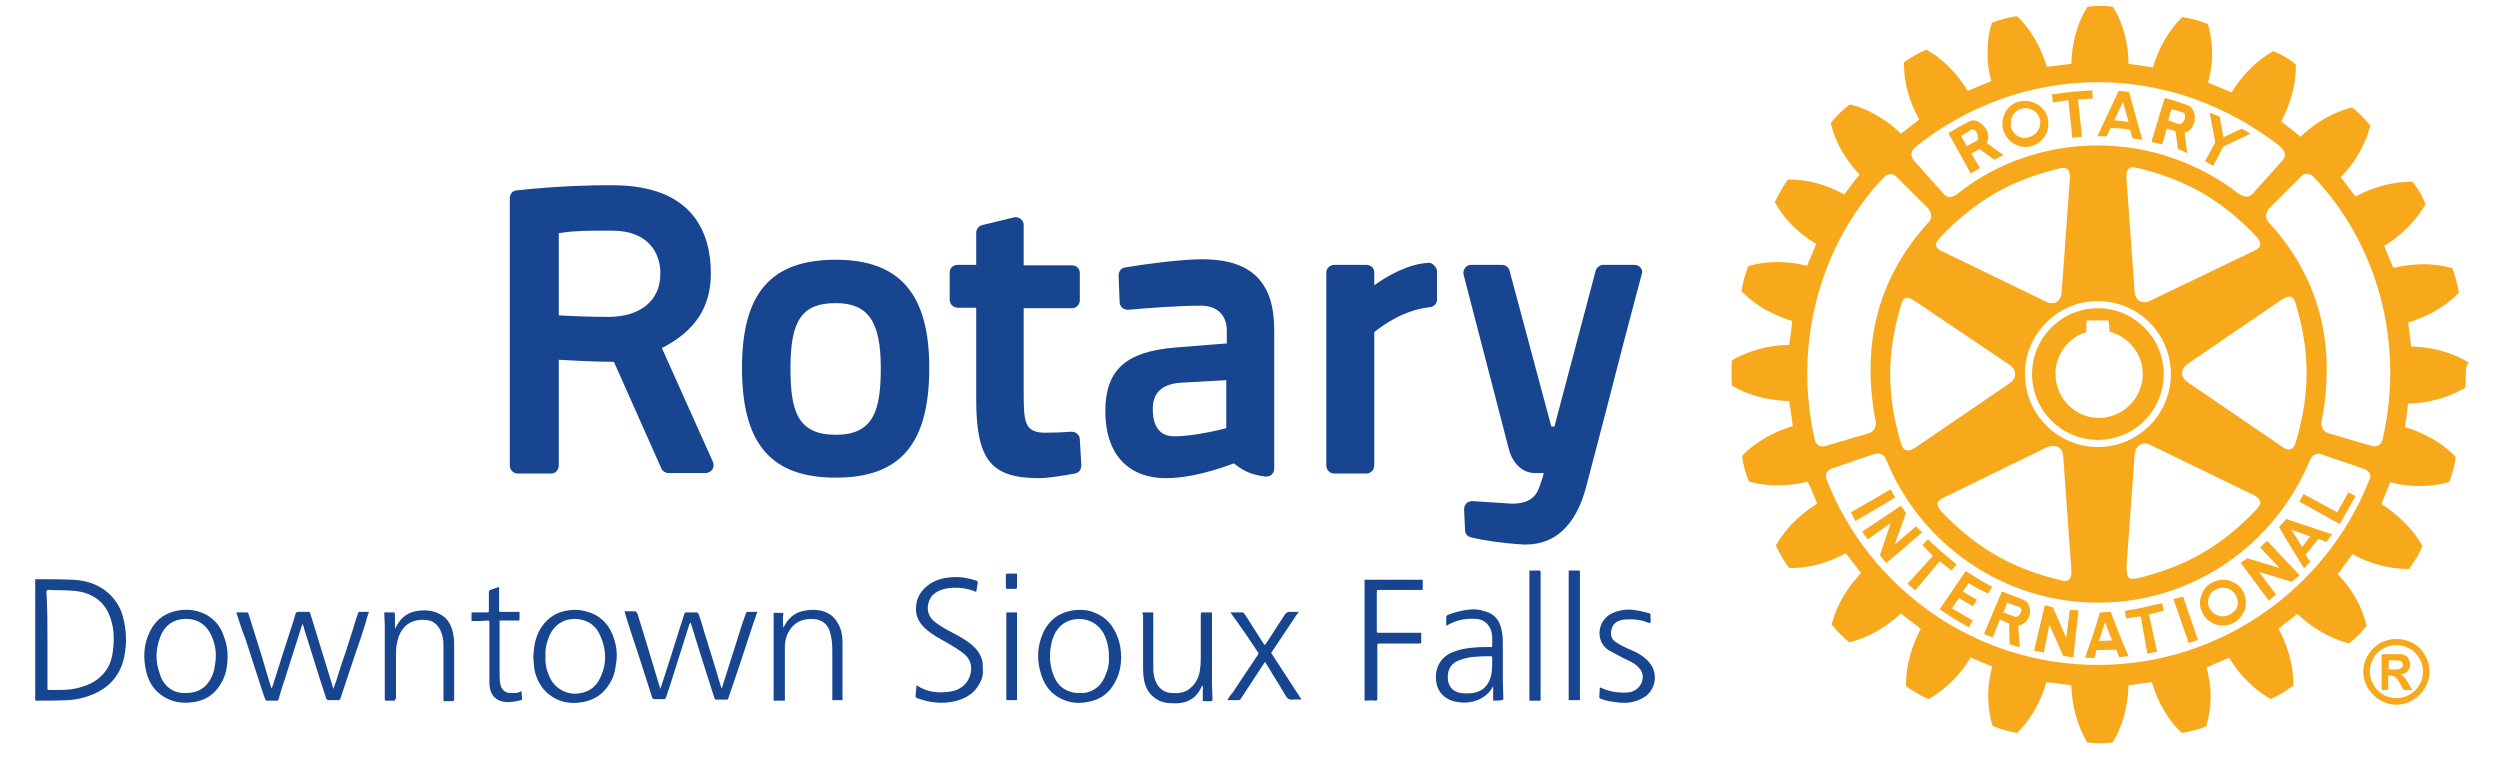 <?xml version="1.0" encoding="utf-8"?>
<!-- Generator: Adobe Illustrator 27.5.0, SVG Export Plug-In . SVG Version: 6.00 Build 0)  -->
<svg version="1.1" id="Layer_1" xmlns="http://www.w3.org/2000/svg" xmlns:xlink="http://www.w3.org/1999/xlink" x="0px" y="0px"
	 viewBox="0 0 489.9 151.8" style="enable-background:new 0 0 489.9 151.8;" xml:space="preserve">
<style type="text/css">
	.st0{fill:#17458F;}
	.st1{fill:#F7A81B;}
</style>
<path class="st0" d="M211.6,86.1l0.3,5.1c0,0.8-0.5,1.5-1.3,1.6c-2.2,0.4-5.2,0.9-7,0.9c-9.4,0-12.3-3.6-12.3-15.4v-18h-3.6
	c-0.9,0-1.6-0.7-1.6-1.6v-5.3c0-0.9,0.7-1.5,1.6-1.5h3.6v-6.3c0-0.7,0.5-1.3,1.2-1.5l6.2-1.5c0.5-0.1,0.9,0,1.3,0.3
	c0.4,0.3,0.6,0.7,0.6,1.2v7.9h9.5c0.9,0,1.5,0.7,1.5,1.5v5.3c0,0.9-0.7,1.6-1.5,1.6h-9.5V77c0,5.8,0.2,7.8,4.3,7.8
	c1.5,0,3.8-0.1,5.1-0.2C210.8,84.6,211.6,85.2,211.6,86.1 M182.1,72.1c0,14.9-5.7,21.5-18.3,21.5c-12.7,0-18.4-6.6-18.4-21.5
	c0-14.7,5.7-21.2,18.4-21.2C176.3,50.9,182.1,57.6,182.1,72.1 M172.6,72.1c0-9.1-2.5-12.7-8.8-12.7c-6.6,0-8.9,3.3-8.9,12.7
	c0,8.5,1.4,13.1,8.9,13.1C171.2,85.2,172.6,80.4,172.6,72.1 M321.5,52.5c-0.3-0.4-0.7-0.6-1.2-0.6h-6.1c-0.7,0-1.3,0.5-1.5,1.1
	l-8.1,30.6H304L295.8,53c-0.2-0.7-0.8-1.1-1.5-1.1h-6c-0.5,0-0.9,0.2-1.2,0.6c-0.3,0.4-0.4,0.9-0.3,1.3l8.9,34.3
	c0.4,1.7,2,4.6,5.1,4.6h1.7c-0.1,0.6-0.3,1.2-0.5,1.7l-0.1,0.3c-0.5,1.6-1.2,4-5.6,4l-7.7-0.5c-0.4,0-0.9,0.1-1.2,0.4
	c-0.3,0.3-0.5,0.7-0.5,1.2l0.2,4.1c0,0.7,0.5,1.3,1.2,1.4c2.3,0.6,6.6,1.2,10.2,1.4c0.2,0,0.3,0,0.5,0c5.8,0,9.8-3.8,11.8-11.2
	c2.3-8.7,5.2-19.9,7.3-28.1c1-3.7,1.8-6.9,2.4-9.1l1.2-4.5C321.9,53.3,321.8,52.8,321.5,52.5 M139.7,90.5c0.2,0.5,0.2,1-0.1,1.5
	c-0.3,0.4-0.8,0.7-1.3,0.7H131c-0.6,0-1.2-0.4-1.4-0.9l-9.3-20.9c-4.6,0-8.6-0.3-10.8-0.4v20.7c0,0.9-0.7,1.6-1.5,1.6h-6.5
	c-0.9,0-1.6-0.7-1.6-1.6V38.8c0-0.8,0.6-1.5,1.4-1.5c8.3-0.9,15-1,17.4-1c0.9,0,1.3,0,1.3,0c15.9,0,19.3,9.4,19.3,17.3
	c0,6.6-3.1,11.3-9.6,14.6L139.7,90.5z M120,45.2h-3.4c-3.8,0-6,0.3-7.1,0.5v16.1c1.8,0.1,5.3,0.3,10,0.3c6.1-0.1,9.9-3.3,9.9-8.4
	C129.5,49.6,127,45.2,120,45.2 M249.7,64.7v27.1c0,0.5-0.2,0.9-0.5,1.2c-0.3,0.3-0.8,0.4-1.2,0.4c-3.2-0.4-4.7-1.4-6.2-2.6
	c-0.1,0-7.1,2.9-13.3,2.9c-7.5,0-11.9-4.8-11.9-13.1c0-8.1,4-11.7,13.7-12.5l10.1-0.8v-2.5c0-3.1-1.9-4.9-5.1-4.9
	c-4.4,0-10.8,0.5-14.2,0.8c-0.4,0-0.9-0.1-1.2-0.4c-0.3-0.3-0.5-0.7-0.5-1.1l-0.2-5.2c0-0.8,0.5-1.5,1.3-1.6
	c3-0.5,10.6-1.6,15.3-1.6C245.3,50.9,249.7,55.3,249.7,64.7 M231.3,75c-3.7,0.3-5.4,2-5.4,5.2c0,2,0.5,5.3,4.2,5.3
	c4.3,0,10.2-1.6,10.2-1.6v-9.4L231.3,75z M280,51.5c-4.1,0.2-8.2,2.6-10.7,4.4v-2.5c0-0.9-0.7-1.5-1.6-1.5h-6.2
	c-0.9,0-1.6,0.7-1.6,1.5v37.8c0,0.9,0.7,1.6,1.6,1.6h6.2c0.9,0,1.6-0.7,1.6-1.6V65.1c1.4-1.2,5.8-4.4,10.9-4.9
	c0.8-0.1,1.4-0.7,1.4-1.5v-5.5c0-0.4-0.2-0.8-0.5-1.1C280.8,51.7,280.4,51.5,280,51.5"/>
<g>
	<path class="st1" d="M380.1,110l-4.8,5.7l-1.5-1.3l5-5.5c-0.8-0.7-1.4-1.4-2.1-2.1l1.1-1.1c1.9,1.8,3.6,3.2,5.6,4.9l-1,1.2
		C381.7,111.2,380.9,110.6,380.1,110 M370.5,95.9l-7.8,4.5c0.3,0.5,0.6,1.2,0.9,1.7l7.8-4.6C371,96.9,370.8,96.5,370.5,95.9
		 M375.5,103.1l-4.2,3.6l2.2-6.2c-0.4-0.5-0.6-0.9-1-1.4l-7.6,5.1c0.3,0.5,0.8,1,1.1,1.5l4.5-3.2l-2.1,6.3c0.4,0.4,0.7,1.1,1.3,1.5
		l7-6C376.3,104,375.8,103.6,375.5,103.1 M385.8,114.3c1.2,0.7,2.4,1.4,3.8,2l0.8-1.3c-1.9-1-3.6-2.1-5.2-3.1l-5.1,7.5
		c1.9,1.3,3.7,2.4,5.7,3.5l0.8-1.3l-4.1-2.4l1.4-2l2.7,1.6l0.8-1.3c-0.9-0.5-1.8-1-2.8-1.6L385.8,114.3z M411.1,86.2
		c-7.1,0-12.9-5.8-12.9-12.9c0-7.1,5.8-12.9,12.9-12.9c7.1,0,12.9,5.8,12.9,12.9C424,80.4,418.3,86.2,411.1,86.2 M411.3,81.9
		c4.7,0,8.6-3.9,8.6-8.6c0-3.9-2.7-7.3-6.5-8.3c0-0.4-0.2-2.2-0.2-2.2h-4.3c0,0-0.1,1.9-0.1,2.3c-3.6,1.1-6,4.4-6,8.1
		C402.8,78.1,406.7,81.9,411.3,81.9 M392.4,24.6v-0.4c0-2.3,1.7-4.3,4.1-4.4c2.5-0.2,4.7,1.6,4.9,4.1v0.4c0,2.3-1.8,4.3-4.2,4.5
		C394.8,28.9,392.6,27.1,392.4,24.6 M394,24.4c0.1,1.6,1.5,2.8,3.1,2.6c1.5-0.2,2.7-1.4,2.7-2.9c0.1-0.1,0-0.2,0-0.3
		c-0.1-1.6-1.5-2.7-3.1-2.6c-1.5,0.1-2.7,1.3-2.6,2.9V24.4z M412.8,26.7c-0.8,0-1.1,0-1.8,0l2.2-4.7l2-4.2l2,0.2l1.1,4l1.5,5.4
		c-0.7-0.1-1.2-0.2-1.9-0.3l-0.5-1.7c-1.3-0.2-2.5-0.3-3.8-0.3L412.8,26.7z M414.3,23.6c1,0,1.9,0.2,2.8,0.3l-0.5-1.9L416,20
		l-0.9,1.9L414.3,23.6z M405.3,19.6l0.8,7.4l1.9-0.2l-0.8-7.3l2.9-0.2l-0.1-1.6c-3.3,0.2-4.6,0.3-7.9,0.8l0.2,1.6L405.3,19.6z
		 M405.6,119.5l-0.7,5.5l-2.6-6c-0.6-0.1-1-0.3-1.6-0.4l-2.1,8.9c0.6,0.2,1.3,0.2,1.9,0.4l1.1-5.5l2.7,6.1c0.6,0.1,1.3,0.3,2,0.3
		l1-9.2C406.8,119.5,406.2,119.6,405.6,119.5 M458,100.4l-6.6-3.6l-0.8,1.5l7.9,4.4l3.1-5.5l-1.4-0.7L458,100.4z M448,101.7l9,3
		c-0.2,0.3-0.4,0.5-0.6,0.8c-0.2,0.2-0.3,0.4-0.5,0.7l-1.6-0.6l-2.5,3.1l0.9,1.4c-0.4,0.4-0.8,0.9-1.2,1.3l-3.6-5.9l-1.3-2.2
		L448,101.7z M449,103.8l1.1,1.7l1,1.7l1.3-1.7l0.3-0.4L449,103.8z M439.5,115.8c0.4,0.7,0.6,1.5,0.6,2.3c0,0.6-0.1,1.3-0.4,1.8
		c-0.4,0.8-1,1.6-1.9,2.1c-2.1,1.2-4.9,0.5-6.1-1.7c0-0.1-0.1-0.3-0.2-0.4c-0.3-0.6-0.4-1.2-0.4-1.8c0.1-1.6,0.8-3.1,2.3-3.9
		C435.5,113,438.3,113.7,439.5,115.8 M438.5,118.1c0-0.5-0.1-1-0.4-1.5c-0.8-1.4-2.5-1.8-3.9-1.1c-1,0.5-1.5,1.5-1.5,2.5
		c0,0.5,0.1,1,0.4,1.4c0.1,0.1,0.2,0.3,0.3,0.4c0.9,1,2.4,1.3,3.6,0.6c0.3-0.2,0.6-0.4,0.8-0.6C438.3,119.5,438.5,118.7,438.5,118.1
		 M442.9,107.3l3.8,4l-6.3-1.9c-0.5,0.4-0.9,0.5-1.3,0.9l5.5,7.4c0.5-0.4,1-0.8,1.4-1.2l-3.3-4.4l6.4,1.9c0.4-0.4,1.1-0.8,1.5-1.3
		l-6.3-6.7C443.7,106.4,443.3,106.9,442.9,107.3 M483.2,73.4c0,0.8,0,1.7-0.1,2.4l0,0.2l-0.2,0.1c-3.1,1.8-7,2.9-11,3
		c-0.1,0.5-0.5,4.1-0.6,4.6c3.7,1.1,7.3,3.1,9.8,5.7l0.1,0.2v0.2c-0.2,1.4-0.7,3.3-1.2,4.5l-0.1,0.2l-0.2,0c-3.5,1-7.6,1-11.3,0
		c-0.2,0.5-1.6,3.8-1.7,4.3c3.3,2.1,6.2,5,7.9,8l0.1,0.2l-0.1,0.2c-0.5,1.2-1.5,3-2.4,4.1l-0.1,0.2h-0.2c-3.5,0-7.5-1-10.9-2.9
		c-0.3,0.4-2.6,3.5-2.9,3.9c2.7,2.8,4.8,6.4,5.6,9.9l0.1,0.2l-0.1,0.1c-0.8,1.1-2.2,2.5-3.3,3.3l-0.1,0.1l-0.3-0.1
		c-3.4-0.9-7-3-9.8-5.7c-0.4,0.3-3.3,2.5-3.7,2.9c1.8,3.3,2.9,7.2,2.9,10.7v0.5l-0.2,0.1c-1.1,0.8-2.8,1.9-4.1,2.4l-0.1,0.1
		l-0.2-0.1c-3.1-1.8-6-4.7-8-8c-0.5,0.2-4,1.7-4.4,1.9c0.5,1.9,0.8,3.8,0.8,5.7c0,1.9-0.3,3.9-0.8,5.6l0,0.2l-0.2,0.1
		c-1.2,0.5-3.1,1-4.5,1.2l-0.2,0l-0.1-0.1c-2.6-2.5-4.7-6.1-5.7-9.8c-0.5,0-4.1,0.5-4.6,0.6c-0.1,3.9-1.1,7.9-3,11l-0.1,0.2l-0.2,0
		c-1.2,0.2-3.3,0.2-4.6,0l-0.2,0l-0.1-0.2c-1.8-3.1-2.9-7-3-11c-0.5-0.1-4.3-0.6-4.9-0.6c-1,3.7-3.1,7.3-5.6,9.8l-0.1,0.1l-0.2,0
		c-1.4-0.2-3.3-0.8-4.5-1.3l-0.1-0.1l-0.1-0.2c-0.5-1.7-0.8-3.7-0.8-5.7c0-1.9,0.3-3.8,0.8-5.7c-0.5-0.2-3.8-1.5-4.2-1.8
		c-2,3.4-5,6.3-8.1,8.1l-0.2,0.1l-0.2-0.1c-1.3-0.6-3-1.5-4.1-2.4l-0.1-0.1v-0.4c0-3.5,1.1-7.4,2.9-10.8c-0.4-0.3-3.5-2.6-3.9-3
		c-2.8,2.7-6.4,4.7-9.8,5.6l-0.2,0.1l-0.2-0.1c-1.1-0.9-2.4-2.2-3.3-3.3l-0.1-0.2l0.1-0.2c0.9-3.5,3-7,5.7-9.8
		c-0.3-0.4-2.6-3.4-3-3.9c-3.4,1.9-7.4,3-10.9,2.9h-0.2l-0.1-0.1c-0.8-1.1-1.8-2.8-2.4-4.1l-0.1-0.2l0.1-0.2c1.8-3.1,4.7-6,8-8
		c-0.2-0.5-1.6-3.9-1.9-4.3c-3.8,0.9-7.9,1-11.3,0l-0.2-0.1l-0.1-0.2c-0.5-1.2-1-3.1-1.2-4.5l0-0.2l0.1-0.2c2.5-2.6,6.1-4.6,9.8-5.7
		c0-0.5-0.6-4.3-0.7-4.9c-3.9-0.1-7.9-1.1-11-2.9l-0.2-0.1l0-0.2c-0.1-0.6-0.1-1.5-0.1-2.3c0-0.8,0-1.6,0.1-2.3l0-0.2l0.2-0.1
		c3.1-1.8,7.1-2.9,11-2.9c0.1-0.5,0.6-4.2,0.6-4.7c-3.7-1.1-7.3-3.1-9.8-5.7l-0.1-0.1l0-0.2c0.2-1.4,0.7-3.3,1.2-4.5l0.1-0.2
		l0.2-0.1c3.4-1,7.5-1,11.3,0c0.2-0.5,1.6-3.8,1.8-4.3c-3.4-2-6.3-4.9-8-8l-0.1-0.2l0.1-0.2c0.6-1.2,1.5-2.9,2.3-4l0.1-0.2h0.2
		c3.6-0.1,7.5,1,10.9,2.9c0.3-0.4,2.6-3.5,3-3.9c-2.7-2.8-4.8-6.4-5.6-9.9l0-0.2l0.1-0.2c0.9-1.1,2.3-2.5,3.4-3.3l0.2-0.1l0.2,0
		c3.5,0.9,7.1,3,9.8,5.7c0.4-0.3,3.2-2.5,3.6-2.8c-1.9-3.3-3-7.2-3-10.7v-0.5l0.2-0.1c1-0.8,2.8-1.8,4-2.3l0.1-0.1l0.2,0.1
		c3.1,1.7,6,4.7,8,8c0.5-0.2,4.1-1.7,4.6-1.9c-0.5-1.9-0.8-3.8-0.7-5.7c0-2,0.2-3.9,0.8-5.6l0-0.2l0.2,0c1.2-0.5,3.1-1,4.5-1.2
		l0.2,0l0.2,0.1c2.6,2.5,4.6,6.1,5.7,9.8c0.5-0.1,4.3-0.5,4.8-0.6c0.1-3.9,1.1-7.9,3-10.9l0.1-0.2l0.2-0.1c1.4-0.2,3.4-0.2,4.7,0
		l0.2,0.1l0.1,0.2c1.9,3.1,2.9,7,2.9,10.9c0.6,0.1,4.3,0.6,4.8,0.7c1.1-3.8,3.1-7.3,5.7-9.8l0.1-0.1l0.2,0.1
		c1.4,0.2,3.3,0.7,4.5,1.2l0.2,0.1l0.1,0.2c0.5,1.7,0.8,3.6,0.8,5.6c0,1.9-0.3,3.9-0.8,5.7c0.5,0.2,4.1,1.7,4.6,1.9
		c2-3.3,4.9-6.2,8-8l0.2-0.1l0.2,0.1c1.2,0.5,3,1.5,4,2.4l0.2,0.1v0.5c0,3.5-1.1,7.4-2.9,10.7c0.4,0.3,3.4,2.6,3.8,3
		c2.8-2.7,6.4-4.8,9.9-5.7l0.2-0.1l0.2,0.2c1.1,0.8,2.5,2.3,3.3,3.3l0.1,0.2l-0.1,0.2c-0.9,3.5-3,7.1-5.7,9.8
		c0.3,0.4,2.5,3.4,2.9,3.8c3.5-1.9,7.4-2.9,11-2.9h0.2l0.1,0.2c0.9,1.1,1.9,2.8,2.3,4l0.1,0.2l-0.1,0.2c-1.8,3.1-4.7,6-8,8
		c0.2,0.5,1.6,3.9,1.8,4.3c3.7-0.9,7.9-1,11.3,0l0.2,0l0.1,0.2c0.5,1.2,1,3.1,1.2,4.5l0,0.2l-0.1,0.1c-2.5,2.6-6.1,4.6-9.8,5.7
		c0.1,0.5,0.5,4.2,0.6,4.7c4,0.1,7.9,1.1,11,3l0.2,0.1l0,0.2C483.2,71.7,483.2,72.5,483.2,73.4 M375,31.4l5.9,6.6
		c0.8,0.9,1.7,0.8,2.9-0.2c7.5-5.9,17.1-9.3,27.3-9.3c10.2,0,19.8,3.5,27.4,9.3c1.2,0.9,2.1,1,2.9,0.2l5.9-6.6
		c0.7-0.7,0.7-1.7-0.6-2.8c-9.9-7.7-22.2-12.5-35.6-12.5c-13.4,0-25.8,4.8-35.5,12.5C374.3,29.6,374.4,30.6,375,31.4 M375.4,59.1
		c-0.7-0.4-1.3-0.9-1.9-0.7c-0.5,0.1-0.8,0.6-1,1.4c-2.8,9.5-2.8,17.6,0,27c0.2,0.6,0.4,1.2,1,1.4c0.5,0.2,1.1,0,2-0.6l18.3-12.5
		c0.7-0.5,1.1-1.1,1.1-1.8c0-0.7-0.4-1.3-1.1-1.8L375.4,59.1z M379.4,48.1c0.1,0.7,0.8,1,1.5,1.3l20,9.7c0.8,0.4,1.5,0.4,2.1,0.1
		c0.6-0.4,0.9-1,1-1.9l1.6-22.1c0.1-1.1-0.1-1.7-0.4-2c-0.4-0.4-1-0.3-1.6-0.2c-9.6,2.3-16.5,6.3-23.4,13.5
		C379.6,47.2,379.3,47.7,379.4,48.1 M379.7,98.8c0,0.4,0.3,0.9,0.7,1.4c6.9,7.2,13.8,11.2,23.4,13.5c0.6,0.2,1.2,0.3,1.6-0.1
		c0.4-0.3,0.6-1,0.5-2c0,0-1.6-22.2-1.6-22.2c-0.1-0.8-0.4-1.5-1-1.8c-0.6-0.3-1.3-0.3-2.1,0l-19.9,9.7c-0.7,0.3-1.4,0.7-1.6,1.3
		C379.7,98.6,379.7,98.7,379.7,98.8 M411.1,87.6c7.9,0,14.3-6.4,14.3-14.3S419,59,411.1,59c-7.9,0-14.3,6.4-14.3,14.3
		S403.3,87.6,411.1,87.6 M417.2,113.2c0.3,0.3,0.9,0.3,1.7,0.1c9.5-2.3,16.5-6.3,23.3-13.5c0.4-0.5,0.9-1,0.7-1.5
		c-0.1-0.5-0.6-1-1.5-1.4l-20-9.7c-0.8-0.4-1.5-0.4-2.1,0c-0.6,0.4-0.9,1-1,1.9l-1.6,22.1C416.8,111.9,416.7,112.8,417.2,113.2
		 M447,87.4c0.6,0.4,1.3,0.9,1.9,0.6c0.4-0.1,0.8-0.6,1-1.4c2.8-9.5,2.8-17.6,0-27c-0.2-0.6-0.4-1.2-0.9-1.4c-0.5-0.2-1.1,0-2,0.6
		l-18.3,12.5c-0.7,0.5-1.1,1.1-1.1,1.8c0,0.7,0.4,1.3,1.1,1.8L447,87.4z M442.9,47.8c0-0.4-0.2-0.9-0.7-1.4
		c-6.8-7.2-13.8-11.2-23.4-13.5c-0.5-0.1-1.2-0.3-1.6,0.1c-0.4,0.3-0.6,1-0.5,2l1.6,22.2c0.1,0.8,0.4,1.5,1,1.8
		c0.6,0.3,1.4,0.3,2.1-0.1l20-9.6c0.6-0.3,1.4-0.6,1.5-1.3C442.9,47.9,443,47.9,442.9,47.8 M357.7,87.4l8.5-2.5
		c0.8-0.2,1.5-1.1,1.4-2.1c-3.1-15.8,0.8-28.7,10.1-39c0.9-0.7,1-2,0.1-3l-6.2-6.2c-0.6-0.7-1.7-0.7-2.6,0.3
		c-11.8,12.5-17.8,31.6-13.4,51.2C355.8,87,356.5,87.7,357.7,87.4 M463.3,91.9l-8.5-2.9c-0.4-0.2-1.6-0.2-2.2,1.3
		c-6.9,16.5-22.9,27.8-41.5,27.8c-18.6,0-34.9-11.6-41.5-28.1c-0.5-1.2-1.7-1.2-2.1-1.1l-8.5,2.9c-0.9,0.3-1.5,1.1-1,2.3
		c8.3,21.2,29,36.2,53.1,36.2c24.1,0,44.9-15.1,53.2-36.3C464.8,93.1,464.3,92.3,463.3,91.9 M453.5,34.8c-0.8-1-2.2-0.9-2.6-0.2
		l-6.2,6.2c-0.9,0.9-0.8,2.3,0.1,3c9.3,10.3,13.2,23.1,10.1,39c-0.1,1,0.6,1.9,1.4,2.1l8.5,2.5c1.1,0.3,1.9-0.4,2.1-1.3
		C471.4,66.5,465.4,47.3,453.5,34.8 M433.7,32.5l2-3.8l5.3-2.5c-0.6-0.4-1.2-0.7-1.7-1l-3.6,1.7l-0.7-4c-0.8-0.4-1.2-0.5-2-0.8
		l1.1,5.8l-2,3.7L433.7,32.5z M423.7,118.2c-2.6,0.6-4.7,1.1-7.3,1.5l0.2,1.5c1-0.2,1.9-0.3,2.9-0.4l1.3,7.3l1.9-0.4l-1.6-7.3
		c1-0.2,1.9-0.5,2.9-0.7L423.7,118.2z M397.8,119.5v0.5c-0.1,1.2-1,2.4-2.3,2.6l0.3,4.2c-0.6-0.1-1.3-0.3-2-0.6l-0.1-4l-1.8-0.8
		l-1.4,3.5c-0.6-0.2-1.2-0.4-1.7-0.7l1.8-4.3l0.2-0.5l1.5-3.5l4.1,1.6C397.3,117.8,397.7,118.6,397.8,119.5 M396.1,119.5
		c-0.1-0.3-0.2-0.5-0.5-0.6l-2.3-0.8l-0.5,1.4l-0.2,0.5l0,0l2.1,0.8c0.6,0.3,1.1-0.3,1.3-0.8C396.1,119.8,396.2,119.6,396.1,119.5
		 M423.7,28.3c-0.7-0.2-1.3-0.3-2.1-0.5l1.5-5l1.1-3.6c1.6,0.4,3,0.9,4.5,1.4c0.8,0.3,1.3,1.2,1.4,2.2c0.1,1.4-0.6,2.9-2,3.2l0.5,4
		c-0.6-0.3-1.1-0.5-1.8-0.8l-0.5-3.5l-1.7-0.5L423.7,28.3z M424.9,23.6l2,0.7c0.6,0.2,1.3-0.7,1.3-1.5c0-0.4-0.1-0.7-0.6-0.8
		c-0.8-0.3-1.3-0.4-2.1-0.6l-0.4,1.4L424.9,23.6z M415.1,123.8l2,4.8c-0.6,0-1.2,0.1-1.8,0.2l-0.6-1.5l-3.9,0.1l-0.4,1.6
		c-0.6-0.1-1.2-0.1-1.8-0.1l1.7-5l1.2-3.8l0.1-0.1l2-0.1l0.1,0.2L415.1,123.8z M413.9,125.5l-0.7-1.7l-0.7-1.9l-0.6,1.9l-0.6,1.8
		L413.9,125.5z M425.9,117.4l3,8.6c0.6-0.2,1.2-0.4,1.8-0.6l-2.9-8.5C427,117.1,426.6,117.2,425.9,117.4 M382.3,27l-0.5-0.9
		c1.3-0.8,2.7-1.6,4.1-2.3c1.6-0.9,3.9,1.3,3.7,3.2c0,0.3-0.1,0.7-0.3,1l3.3,2.4c-0.6,0.3-1.1,0.5-1.8,0.9l-2.9-2.1l-1.6,0.9
		l1.7,2.8c-0.7,0.4-1.1,0.7-1.8,1.1L382.3,27z M384.3,26.6l0.2,0.4l0.9,1.6l1.9-1c0.2-0.1,0.3-0.3,0.3-0.6c0-0.9-0.6-2-1.5-1.5
		C385.5,25.9,385.1,26.2,384.3,26.6"/>
	<g>
		<path class="st1" d="M468.1,131.2h0.6c0.8,0,1.3,0,1.5-0.1c0.2-0.1,0.4-0.2,0.5-0.3c0.1-0.2,0.2-0.3,0.2-0.5
			c0-0.2-0.1-0.4-0.2-0.5c-0.1-0.2-0.3-0.3-0.5-0.3c-0.2-0.1-0.7-0.1-1.5-0.1h-0.6V131.2z M466.7,135.1v-6.9h1.4c1.3,0,2,0,2.2,0
			c0.5,0,0.8,0.1,1.1,0.3c0.3,0.1,0.5,0.4,0.6,0.7c0.2,0.3,0.3,0.6,0.3,1c0,0.5-0.2,0.9-0.5,1.3c-0.3,0.4-0.8,0.6-1.4,0.7
			c0.2,0.1,0.4,0.2,0.5,0.3c0.1,0.1,0.3,0.3,0.5,0.5c0,0.1,0.2,0.3,0.5,0.8l0.8,1.4h-1.7l-0.6-1.1c-0.4-0.7-0.7-1.2-1-1.4
			c-0.2-0.2-0.6-0.3-1-0.3h-0.4v2.8H466.7z M469.6,126.4c-0.9,0-1.7,0.2-2.6,0.7c-0.8,0.4-1.5,1.1-1.9,1.9c-0.5,0.8-0.7,1.7-0.7,2.6
			c0,0.9,0.2,1.8,0.7,2.6c0.5,0.8,1.1,1.5,1.9,1.9c0.8,0.5,1.7,0.7,2.6,0.7c0.9,0,1.8-0.2,2.6-0.7c0.8-0.5,1.5-1.1,1.9-1.9
			c0.5-0.8,0.7-1.7,0.7-2.6c0-0.9-0.2-1.8-0.7-2.6c-0.5-0.8-1.1-1.5-1.9-1.9C471.4,126.7,470.5,126.4,469.6,126.4 M469.6,125.2
			c1.1,0,2.2,0.3,3.2,0.8c1,0.5,1.8,1.3,2.4,2.4c0.6,1,0.9,2.1,0.9,3.2c0,1.1-0.3,2.2-0.9,3.2c-0.6,1-1.4,1.8-2.4,2.4
			c-1,0.6-2.1,0.9-3.2,0.9c-1.1,0-2.2-0.3-3.2-0.9c-1-0.6-1.8-1.4-2.4-2.4c-0.6-1-0.9-2.1-0.9-3.2c0-1.1,0.3-2.2,0.9-3.2
			c0.6-1,1.4-1.8,2.4-2.4C467.4,125.5,468.5,125.2,469.6,125.2"/>
	</g>
</g>
<g id="_x34_JmH38.tif">
	<g>
		<path class="st0" d="M6.9,137.2c0-7.9,0-15.8,0-23.7c0.1,0,0.1,0,0.2,0c2.3,0,4.7,0,7,0.1c2.6,0.1,5,0.8,7,2.5
			c1.5,1.3,2.5,2.9,3,4.8c0.7,2.6,0.8,5.3,0.2,8c-0.7,3.2-2.6,5.5-5.5,6.9c-1.7,0.8-3.6,1.3-5.5,1.4c-2.1,0.1-4.2,0.1-6.3,0.1
			C7.1,137.3,7,137.2,6.9,137.2z M9.3,125.4C9.3,125.4,9.3,125.4,9.3,125.4c0,0.3,0,0.5,0,0.8c0,2.9,0,5.8,0,8.7
			c0,0.2,0,0.3,0.2,0.3c1.8,0,3.6,0.1,5.4-0.3c1.8-0.4,3.6-1.1,4.9-2.4c1.4-1.3,2.1-3,2.3-4.8c0.3-2.2,0.3-4.3-0.4-6.4
			c-1.1-3.6-3.9-5.2-7-5.5c-1.7-0.2-3.5-0.1-5.2-0.2c-0.3,0-0.4,0.1-0.4,0.4C9.3,119.1,9.3,122.3,9.3,125.4z"/>
		<path class="st0" d="M46.3,120c0.7,0,1.4,0,2.1,0c0.1,0,0.3,0.2,0.3,0.3c0.7,2.2,1.4,4.5,2.1,6.7c0.8,2.5,1.5,5.1,2.3,7.6
			c0,0.1,0.1,0.2,0.1,0.3c0.1-0.3,0.3-0.5,0.3-0.7c0.6-2,1.3-4,1.9-6c0.7-2.2,1.4-4.3,2.1-6.5c0.1-0.5,0.3-0.9,0.4-1.4
			c0.1-0.3,0.3-0.4,0.6-0.4c0.6,0,1.3,0,1.9,0c0.2,0,0.3,0,0.4,0.3c0.8,2.5,1.5,5,2.3,7.5c0.7,2.2,1.3,4.3,2,6.5
			c0.1,0.3,0.1,0.5,0.2,0.8c0.2-0.4,0.3-0.9,0.5-1.3c0.6-1.9,1.2-3.9,1.9-5.8c0.5-1.6,1-3.1,1.5-4.7c0.3-1,0.6-2.1,1-3.1
			c0-0.1,0.1-0.2,0.2-0.2c0.6,0,1.3,0,1.9,0c-0.3,0.8-0.5,1.5-0.7,2.3c-0.6,1.9-1.2,3.8-1.9,5.7c-0.5,1.5-1,3-1.5,4.5
			c-0.5,1.5-1,3-1.5,4.5c-0.1,0.2-0.2,0.3-0.4,0.3c-0.6,0-1.2,0-1.8,0c-0.3,0-0.5-0.1-0.6-0.4c-0.4-1.2-0.8-2.5-1.2-3.7
			c-0.9-2.9-1.8-5.7-2.7-8.6c-0.2-0.6-0.4-1.2-0.5-1.7c0-0.1-0.1-0.3-0.2-0.5c-0.1,0.2-0.2,0.4-0.2,0.5c-0.4,1.1-0.7,2.3-1.1,3.4
			c-0.7,2.1-1.3,4.2-2,6.3c-0.5,1.5-1,3-1.4,4.5c-0.1,0.2-0.1,0.3-0.3,0.3c-0.7,0-1.3,0-2,0c-0.1,0-0.3-0.1-0.3-0.2
			c-0.2-0.5-0.3-0.9-0.5-1.4c-1.1-3.5-2.3-7-3.4-10.5C47.4,123.5,46.9,121.8,46.3,120z"/>
		<path class="st0" d="M129.4,135c1.2-3.6,2.3-7.1,3.4-10.6c0.4-1.4,0.9-2.7,1.3-4.1c0.1-0.2,0.2-0.3,0.4-0.3c0.7,0,1.3,0,2,0
			c0.1,0,0.3,0.2,0.4,0.3c0.4,1.1,0.7,2.1,1,3.2c0.8,2.7,1.7,5.4,2.5,8.1c0.3,1.1,0.6,2.1,1,3.3c0.1-0.2,0.2-0.3,0.2-0.5
			c1.1-3.4,2.1-6.7,3.2-10.1c0.4-1.4,0.9-2.8,1.4-4.2c0-0.1,0.2-0.2,0.3-0.2c0.6,0,1.3,0,1.9,0c-0.3,0.8-0.5,1.6-0.8,2.3
			c-1.5,4.6-3,9.2-4.6,13.8c-0.1,0.3-0.2,0.6-0.3,0.9c0,0.1-0.2,0.2-0.2,0.2c-0.7,0-1.4,0-2.2,0c-0.1,0-0.3-0.2-0.3-0.3
			c-0.3-0.9-0.6-1.9-0.9-2.8c-0.6-2-1.3-4-1.9-6c-0.6-1.9-1.2-3.9-1.8-5.8c0,0,0-0.1-0.1-0.2c-0.1,0.1-0.1,0.2-0.2,0.3
			c-1.2,3.9-2.5,7.8-3.7,11.7c-0.3,0.9-0.6,1.8-0.9,2.7c-0.1,0.2-0.2,0.3-0.4,0.3c-0.6,0-1.3,0-1.9,0c-0.2,0-0.3-0.1-0.4-0.3
			c-0.7-2.3-1.5-4.6-2.2-6.9c-1.1-3.3-2.2-6.6-3.2-9.9c0,0,0,0,0-0.1c0.7,0,1.4,0,2.1,0c0.1,0,0.3,0.2,0.4,0.4
			c0.7,2.2,1.3,4.3,2,6.5c0.7,2.3,1.4,4.7,2.1,7C129.2,134.3,129.3,134.6,129.4,135z"/>
		<path class="st0" d="M104.5,129c0.1-2.4,0.4-4.3,1.6-6.1c1.3-1.9,3-3,5.3-3.3c1.3-0.2,2.5-0.1,3.8,0.3c2.3,0.7,3.9,2.2,4.8,4.4
			c0.7,1.7,1,3.4,0.8,5.2c-0.2,1.7-0.5,3.3-1.5,4.7c-1.2,1.9-2.9,3-5.2,3.4c-2.4,0.4-4.6,0-6.5-1.5c-1.6-1.3-2.5-3-2.9-5
			C104.6,130.3,104.6,129.4,104.5,129z M106.9,128.6c-0.1,1.2,0.1,2.4,0.6,3.6c1,2.7,3.6,4.2,6.4,3.6c1.4-0.3,2.5-1,3.3-2.2
			c1.8-3.1,1.8-6.3,0.2-9.5c-0.9-1.7-2.3-2.6-4.3-2.8c-2.8-0.2-4.6,1.4-5.4,3.2C107.1,125.9,106.8,127.2,106.9,128.6z"/>
		<path class="st0" d="M219.7,128.8c0,1.5-0.3,3.1-1,4.5c-1.2,2.5-3.1,3.9-5.8,4.3c-1.7,0.3-3.3,0.1-4.8-0.6c-2-0.9-3.3-2.5-4-4.6
			c-1-2.9-0.9-5.8,0.4-8.6c1.2-2.4,3.1-3.8,5.8-4.2c1.5-0.2,3-0.1,4.3,0.5c2.3,0.9,3.7,2.7,4.5,5
			C219.5,126.2,219.7,127.5,219.7,128.8z M217.3,128.7c0-1.7-0.3-3.1-1-4.5c-1.4-2.6-4.2-3.4-6.7-2.6c-2,0.7-3,2.3-3.5,4.2
			c-0.5,2.1-0.5,4.3,0.3,6.4c0.6,1.7,1.7,2.9,3.5,3.4c0.6,0.2,1.2,0.2,1.8,0.2c0.4,0,0.9,0,1.3-0.1c1.9-0.5,3.1-1.8,3.7-3.6
			C217.2,131,217.4,129.8,217.3,128.7z"/>
		<path class="st0" d="M44.6,128.6c0,1.9-0.3,3.8-1.4,5.5c-1.2,2-3,3.2-5.4,3.5c-2.1,0.3-4.1,0-5.9-1.2c-1.7-1.1-2.7-2.7-3.2-4.6
			c-0.7-2.8-0.6-5.5,0.7-8.1c1.2-2.4,3.1-3.7,5.7-4.1c1.9-0.3,3.7,0,5.4,0.9c1.7,1,2.8,2.4,3.4,4.3C44.4,126,44.6,127.3,44.6,128.6z
			 M36.5,135.8c2.3,0,3.9-1,4.9-3c0.4-0.8,0.6-1.5,0.7-2.4c0.4-2,0.2-4-0.7-5.9c-1.2-2.6-3.5-3.6-6.2-3.1c-1.9,0.4-3.1,1.6-3.8,3.4
			c-0.9,2.4-1,4.8-0.1,7.2C31.9,134.2,33.8,136,36.5,135.8z"/>
		<path class="st0" d="M292.6,137.3c0-1,0-1.9,0-2.8c-0.2,0.3-0.4,0.6-0.6,0.9c-0.9,1.1-2.1,1.8-3.5,2.1c-1.3,0.3-2.5,0.2-3.7-0.1
			c-2-0.6-3.2-2-3.4-4.1c-0.2-2.5,0.9-4.4,3-5.4c1.4-0.6,2.9-0.9,4.4-1c1.1-0.1,2.1-0.1,3.2-0.1c0.1,0,0.3,0,0.4,0
			c0-1.3,0.2-2.7-0.5-3.9c-0.6-1-1.4-1.5-2.5-1.6c-2.1-0.2-4.1,0.2-5.9,1.3c0,0,0,0-0.1,0c0,0,0-0.1,0-0.1c0-0.5,0-1,0-1.5
			c0-0.2,0.1-0.4,0.3-0.5c1.2-0.5,2.5-0.8,3.8-1c1.2-0.2,2.4-0.1,3.5,0.3c2,0.5,3,2,3.3,3.9c0.2,1,0.2,1.9,0.2,2.9
			c0,2.4,0,4.8,0,7.1c0,1,0.1,2.1,0.1,3.1c0,0.3,0,0.4-0.4,0.4C293.8,137.3,293.2,137.3,292.6,137.3z M290.9,128.6
			C290.9,128.6,290.9,128.6,290.9,128.6c-0.6,0-1.3,0.1-1.9,0.1c-1.1,0.1-2.1,0.3-3.1,0.7c-1.5,0.6-2.2,1.7-2.2,3.3
			c0,1.7,0.9,2.8,2.5,3.1c0.8,0.1,1.7,0.1,2.5,0c1.8-0.3,2.9-1.4,3.4-3.1c0.4-1.3,0.3-2.6,0.3-3.9c0-0.1-0.1-0.2-0.2-0.2
			C291.7,128.6,291.3,128.6,290.9,128.6z"/>
		<path class="st0" d="M179.6,134.3c0.3,0.1,0.5,0.3,0.7,0.4c1.7,0.9,3.4,1.1,5.3,0.9c1-0.1,2-0.3,2.9-1c1.1-0.8,1.7-2,1.8-3.3
			c0.1-1.3-0.4-2.3-1.3-3.1c-1.1-0.9-2.3-1.6-3.5-2.3c-1.3-0.7-2.7-1.5-3.8-2.4c-1.2-1-2.1-2.2-2.2-3.8c-0.1-2,0.6-3.6,2.2-4.9
			c1.5-1.2,3.2-1.6,5-1.7c1.6-0.1,3.2,0.2,4.7,0.7c0.2,0.1,0.2,0.2,0.2,0.4c-0.1,0.6-0.2,1.2-0.3,1.8c-1.6-0.7-3.2-0.9-4.9-0.8
			c-1.2,0.1-2.4,0.4-3.4,1.2c-1.3,1.1-1.8,3.7-0.1,5.2c1.1,1,2.3,1.6,3.6,2.3c1.5,0.8,3,1.6,4.2,2.7c0.9,0.8,1.5,1.8,1.8,2.9
			c0.1,0.6,0.1,1.2,0.1,1.9c0.1,1-0.3,2-0.8,2.8c-1,1.8-2.7,2.7-4.6,3.2c-2.6,0.6-5.1,0.3-7.5-0.6c-0.2-0.1-0.3-0.2-0.3-0.4
			C179.5,135.8,179.5,135.1,179.6,134.3z"/>
		<path class="st0" d="M267.4,137.3c0-7.9,0-15.8,0-23.7c3.8,0,7.5,0,11.4,0c0,0.6,0,1.3,0,1.9c0,0.1-0.2,0.1-0.3,0.1
			c-0.4,0-0.7,0-1.1,0c-2.4,0-4.8,0-7.2,0c-0.3,0-0.4,0-0.4,0.4c0,2.6,0,5.1,0,7.7c0,0.3,0.1,0.3,0.4,0.3c2.6,0,5.2,0,7.9,0
			c0.1,0,0.3,0,0.4,0c0,0.7,0,1.3,0,1.9c0,0.2-0.2,0.2-0.3,0.2c-1.1,0-2.2,0-3.3,0c-1.5,0-3,0-4.6,0c-0.3,0-0.4,0-0.4,0.4
			c0,3.5,0,7,0,10.4c0,0.3-0.1,0.4-0.4,0.4C268.7,137.2,268.1,137.3,267.4,137.3z"/>
		<path class="st0" d="M223.9,120c0.7,0,1.4,0,2.1,0c0,0.2,0,0.3,0,0.4c0,3.6,0,7.1,0,10.7c0,1,0.2,2,0.7,2.9
			c0.6,1.1,1.6,1.7,2.8,1.8c1.2,0.1,2.3,0,3.3-0.6c1.3-0.9,2-2.1,2.3-3.6c0.1-0.7,0.2-1.5,0.2-2.3c0-3,0-6,0-9
			c0-0.1,0.1-0.3,0.2-0.3c0.7,0,1.3,0,2,0c0,0.4,0,0.7,0,1c0,4.4,0,8.8,0,13.1c0,1,0.1,1.9,0.1,2.9c0,0.3-0.1,0.4-0.3,0.4
			c-0.4,0-0.9,0-1.3,0c-0.3,0-0.4-0.1-0.3-0.3c0-0.8,0-1.7,0-2.5c0-0.1,0-0.2,0-0.3c-0.1,0.1-0.1,0.1-0.2,0.2
			c-1.2,2.7-3.3,3.5-6,3.3c-0.9,0-1.9-0.2-2.7-0.7c-1.2-0.7-2-1.7-2.4-3c-0.4-1.2-0.4-2.5-0.4-3.8c0-3.3,0-6.5,0-9.8
			C223.8,120.2,223.9,120.1,223.9,120z"/>
		<path class="st0" d="M77.4,137.3c-0.6,0-1.2,0-1.8,0c-0.2,0-0.2-0.2-0.2-0.3c0-0.6,0-1.2,0-1.9c0-4.2,0-8.3,0-12.5
			c0-0.8-0.1-1.7-0.1-2.6c0.6,0,1.3,0,1.9,0c0.1,0,0.2,0.2,0.2,0.3c0,0.8,0,1.6,0,2.5c0,0.1,0,0.2,0,0.4c0.2-0.3,0.3-0.5,0.4-0.7
			c0.9-1.6,2.3-2.6,4.1-2.8c1.5-0.2,3-0.1,4.4,0.7c1.5,0.8,2.2,2.2,2.5,3.8c0.2,0.9,0.2,1.8,0.2,2.7c0,3.4,0,6.7,0,10.1
			c0,0.3-0.1,0.4-0.4,0.4c-0.6,0-1.1,0-1.7,0c0-0.1,0-0.2,0-0.3c0-3.6,0-7.2,0-10.8c0-1-0.2-1.9-0.6-2.8c-0.6-1.2-1.5-1.9-2.8-2
			c-1.8-0.2-3.5,0.3-4.6,1.8c-0.6,0.8-0.9,1.7-1.1,2.7c-0.2,0.8-0.2,1.6-0.2,2.5c0,2.8,0,5.6,0,8.4
			C77.4,136.9,77.4,137.1,77.4,137.3z"/>
		<path class="st0" d="M153.5,123c0.1-0.2,0.3-0.5,0.4-0.7c0.9-1.6,2.4-2.5,4.2-2.7c1.5-0.2,2.9-0.1,4.2,0.6c1.3,0.7,2,1.9,2.5,3.3
			c0.3,1.1,0.3,2.1,0.3,3.2c0,3.4,0,6.8,0,10.2c0,0.1,0,0.2,0,0.3c-0.7,0-1.3,0-2,0c0-0.1,0-0.2,0-0.3c0-3.1,0-6.3,0-9.4
			c0-1.3-0.1-2.5-0.5-3.8c-0.5-1.5-1.6-2.3-3.2-2.4c-1.8-0.1-3.3,0.4-4.4,1.8c-0.8,1.1-1.2,2.3-1.2,3.7c0,3.4,0,6.7,0,10.1
			c0,0.1,0,0.2,0,0.4c-0.7,0-1.4,0-2.2,0c0-5.7,0-11.5,0-17.2c0.6,0,1.3,0,1.9,0C153.4,121,153.4,122,153.5,123
			C153.4,123,153.5,123,153.5,123z"/>
		<path class="st0" d="M241.1,120c0.9,0,1.7,0,2.4,0c0.1,0,0.2,0.1,0.3,0.2c1.1,1.6,2.1,3.3,3.2,5c0.3,0.4,0.5,0.8,0.8,1.2
			c0.1-0.1,0.2-0.2,0.3-0.3c1.2-1.9,2.5-3.8,3.7-5.7c0.2-0.3,0.5-0.5,0.9-0.5c0.6,0,1.1,0,1.8,0c-0.1,0.2-0.2,0.3-0.3,0.4
			c-1.7,2.5-3.3,5-5,7.5c-0.1,0.1-0.1,0.3,0,0.3c1.9,2.9,3.8,5.8,5.6,8.6c0.1,0.1,0.1,0.2,0.2,0.4c-0.6,0-1.1-0.1-1.6,0
			c-0.7,0.1-1.1-0.2-1.5-0.8c-1.1-2-2.4-3.9-3.5-5.8c-0.2-0.3-0.3-0.5-0.5-0.8c-0.2,0.3-0.4,0.6-0.6,0.9c-1.4,2.1-2.8,4.3-4.2,6.4
			c-0.1,0.1-0.2,0.2-0.3,0.2c-0.7,0-1.5,0-2.3,0c0.3-0.5,0.6-1,1-1.4c1.7-2.5,3.3-5,5-7.5c0.1-0.2,0.2-0.3,0-0.5
			c-1.6-2.4-3.2-4.8-4.9-7.1C241.5,120.5,241.3,120.3,241.1,120z"/>
		<path class="st0" d="M323.4,122.1c-0.2,0-0.3-0.1-0.5-0.1c-1.4-0.6-2.9-0.7-4.5-0.6c-1.1,0.1-2.1,0.5-2.5,1.6
			c-0.4,1.2-0.3,2.1,0.7,2.8c1,0.7,2.1,1.2,3.3,1.7c1.2,0.5,2.3,1.2,3.2,2.2c2,2.2,1.4,5.7-1.2,7.1c-1.6,0.9-3.4,1.1-5.2,0.8
			c-1.1-0.1-2.1-0.3-3.1-0.7c-0.1,0-0.2-0.2-0.2-0.3c0-0.6,0.1-1.2,0.1-1.9c0.1,0,0.2,0.1,0.3,0.1c1.7,0.8,3.4,1,5.2,0.9
			c1.5-0.1,2.8-1.3,2.9-2.8c0.1-0.9-0.3-1.7-1-2.3c-0.8-0.8-1.9-1.2-2.9-1.7c-0.9-0.5-1.9-1-2.8-1.5c-2.8-1.9-2.1-6.1,0.9-7.3
			c1.4-0.6,2.9-0.8,4.5-0.5c0.8,0.1,1.5,0.3,2.3,0.5c0.5,0.1,0.6,0.2,0.5,0.7C323.5,121.2,323.5,121.6,323.4,122.1z"/>
		<path class="st0" d="M92.4,121.7c0-0.6,0-1.1,0-1.7c0.1,0,0.3,0,0.4,0c0.9,0,1.8,0,2.7,0c0.3,0,0.3-0.1,0.3-0.3c0-1.2,0-2.4,0-3.6
			c0-0.3,0.1-0.4,0.3-0.5c0.6-0.2,1.1-0.4,1.7-0.6c0,0.2,0,0.3,0,0.4c0,1.4,0,2.8,0,4.2c0,0.3,0.1,0.3,0.3,0.3c1,0,2.1,0,3.1,0
			c0.2,0,0.3,0,0.6,0c0,0.5,0,1,0,1.5c0,0.3-0.2,0.2-0.3,0.2c-1.1,0-2.1,0-3.2,0c-0.1,0-0.3,0-0.4,0c0,0.2,0,0.4,0,0.5
			c0,3.5,0,7.1,0,10.6c0,0.5,0.1,1.1,0.2,1.6c0.3,1,1,1.5,2,1.5c0.6,0,1.3,0.1,1.9-0.3c0,0,0.1,0,0.2,0c0,0.5,0.1,1,0.1,1.5
			c0,0.1-0.1,0.2-0.2,0.2c-1.3,0.3-2.6,0.6-3.9,0.2c-1.3-0.4-2-1.4-2.2-2.6c-0.1-0.5-0.1-1-0.1-1.5c0-3.8,0-7.6,0-11.4
			c0-0.3-0.1-0.3-0.3-0.3C94.5,121.7,93.5,121.7,92.4,121.7z"/>
		<path class="st0" d="M299.7,111.8c0.7,0,1.3,0,2,0c0.1,0,0.2,0.2,0.2,0.2c0,0.4,0,0.8,0,1.2c0,7.4,0,14.8,0,22.2
			c0,0.6,0,1.2,0,1.9c-0.8,0-1.5,0-2.2,0C299.7,128.8,299.7,120.3,299.7,111.8z"/>
		<path class="st0" d="M307.4,111.8c0.7,0,1.3,0,2,0c0.1,0,0.2,0.1,0.2,0.2c0,0.4,0,0.7,0,1.1c0,7.9,0,15.8,0,23.7
			c0,0.1,0,0.2,0,0.4c-0.7,0-1.4,0-2.2,0C307.4,128.8,307.4,120.3,307.4,111.8z"/>
		<path class="st0" d="M199.3,137.2c-0.7,0-1.4,0-2.1,0c0-5.7,0-11.5,0-17.2c0.7,0,1.4,0,2.1,0C199.3,125.8,199.3,131.5,199.3,137.2
			z"/>
		<path class="st0" d="M199.3,112.4c0,0.9,0,1.8,0,2.7c0,0.2-0.1,0.3-0.3,0.3c-0.5,0-1.1,0-1.6,0c-0.2,0-0.3-0.1-0.3-0.3
			c0-0.8,0-1.6,0-2.4c0-0.1,0.1-0.3,0.2-0.3C198,112.4,198.6,112.4,199.3,112.4z"/>
	</g>
</g>
</svg>
